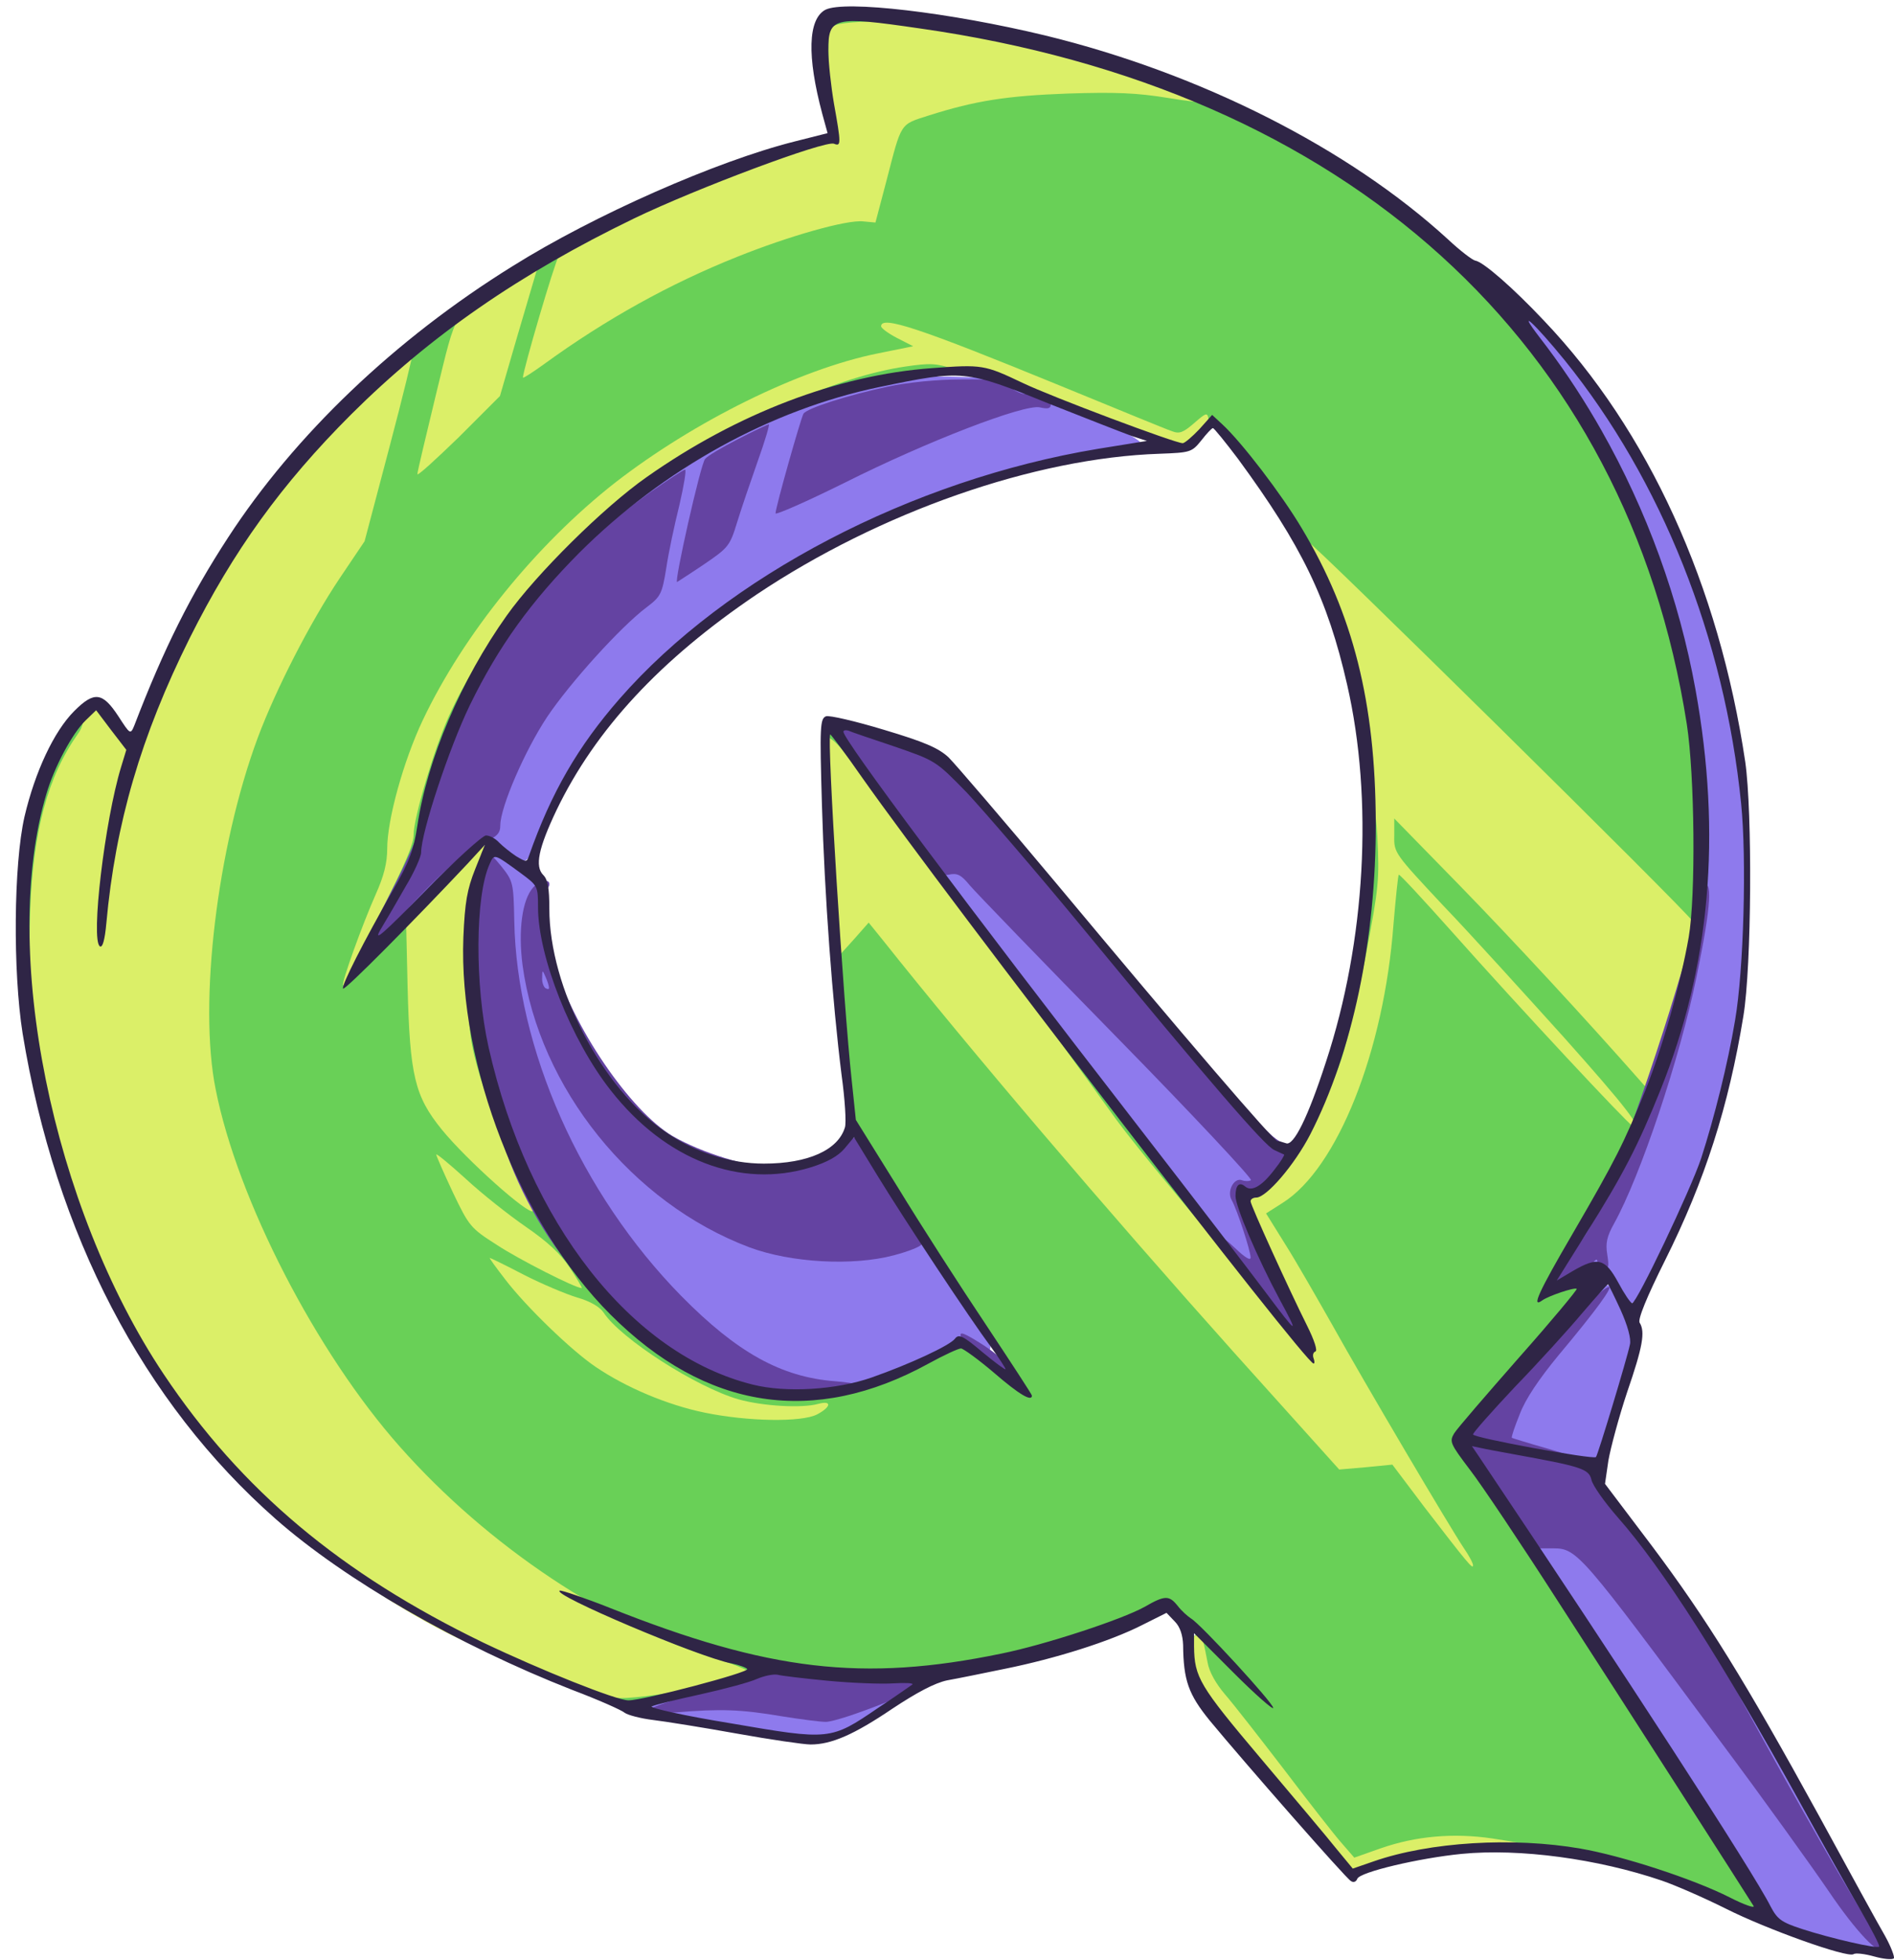 <?xml version="1.0" encoding="UTF-8"?>
<!DOCTYPE svg PUBLIC '-//W3C//DTD SVG 1.0//EN'
          'http://www.w3.org/TR/2001/REC-SVG-20010904/DTD/svg10.dtd'>
<svg clip-rule="evenodd" fill-rule="evenodd" height="19986.3" preserveAspectRatio="xMidYMid meet" stroke-linejoin="round" stroke-miterlimit="2" version="1.0" viewBox="1510.4 634.4 19322.9 19986.3" width="19322.9" xmlns="http://www.w3.org/2000/svg" xmlns:xlink="http://www.w3.org/1999/xlink" zoomAndPan="magnify"
><path d="M0 0H20833.3V20833.3H0z" fill="none"
  /><clipPath id="a"
  ><path d="M0 0H20833.3V20833.3H0z"
  /></clipPath
  ><g clip-path="url(#a)"
  ><g fill-rule="nonzero"
    ><g id="change1_1"
      ><path d="M9972.7,849.777c-65.39,65.39 -61.543,553.892 3.847,900.074c30.771,146.166 50.004,269.253 46.157,269.253c-42.311,0 -1107.78,376.954 -1411.65,503.888c-1961.7,792.373 -3611.84,2065.55 -4611.92,3557.99c-588.51,869.303 -1065.47,1946.32 -1288.57,2900.24c-50.004,211.555 -92.315,346.182 -92.315,303.871c-3.847,-46.158 50.004,-292.332 115.394,-550.046l115.394,-469.269l-138.473,-188.477c-169.245,-234.635 -273.099,-250.021 -426.958,-69.237c-592.357,703.905 -680.826,2538.67 -203.863,4300.36c519.273,1930.93 1634.75,3481.06 3265.65,4534.99c692.364,450.037 2284.8,1173.17 2577.14,1173.17c211.556,-0 1307.8,-292.332 1307.8,-350.029c0,-26.925 -76.929,-69.236 -173.091,-92.315c-307.718,-76.93 -165.398,-73.083 211.556,3.846c1165.48,242.328 2723.3,50.004 3865.7,-476.962l288.486,-134.627l65.39,84.623c38.464,46.157 123.087,119.24 184.63,161.551c92.316,57.697 103.855,76.93 50.004,88.469c-80.776,15.386 -96.161,246.174 -34.618,457.73c23.079,73.083 311.564,450.037 676.979,884.689c353.875,419.265 707.751,838.53 784.68,930.846l142.32,169.244l246.174,-80.776c426.958,-142.319 773.14,-200.016 1234.72,-200.016c746.215,-0 1500.12,169.245 2223.26,503.888c353.875,165.398 426.958,180.784 426.958,92.315c0,-34.618 -257.713,-461.577 -573.124,-953.925c-1196.25,-1869.38 -2161.72,-3346.43 -2300.19,-3519.52c-76.93,-100.008 -157.706,-200.016 -173.092,-226.942c-23.079,-26.925 150.013,-246.174 488.502,-626.974c861.61,-969.311 903.921,-1030.86 665.44,-988.543c-69.237,11.539 -157.706,30.771 -196.17,46.157c-46.158,19.233 11.539,-103.854 169.244,-369.261c596.203,-1007.77 946.232,-1788.61 1127.02,-2519.44c138.473,-550.046 176.938,-815.452 203.863,-1419.35c80.776,-1934.78 -576.97,-3946.48 -1784.76,-5442.76c-300.025,-369.261 -946.232,-992.389 -1334.73,-1284.72c-980.85,-738.522 -2177.1,-1292.41 -3484.9,-1615.52c-1034.7,-257.713 -2154.02,-400.033 -2257.88,-288.485Zm1796.3,3669.53c350.029,180.784 1673.22,673.133 1811.69,673.133c42.311,-0 126.933,-57.697 188.477,-126.934l115.394,-123.087l211.556,230.788c488.502,530.813 950.078,1327.03 1150.1,1984.78c476.962,1565.51 276.946,3777.24 -465.423,5108.11c-146.166,261.56 -400.033,542.352 -492.348,542.352c-30.772,0 -57.697,34.618 -57.697,73.083c-0,76.93 284.638,734.676 526.966,1211.64c73.083,142.32 123.087,273.1 111.548,284.639c-11.54,11.54 -30.772,11.54 -34.619,3.847c-1007.77,-1230.87 -4058.03,-5215.82 -4581.15,-5988.96c-123.088,-176.937 -215.403,-276.945 -261.56,-276.945c-65.391,-0 -73.083,23.078 -53.851,257.713c11.539,146.166 30.772,511.581 42.311,819.298c26.925,711.598 80.776,1465.51 157.705,2265.57l57.697,626.975l426.959,692.364c234.634,380.801 619.282,984.697 861.609,1342.42c238.481,357.722 411.573,638.514 388.494,623.128c-26.925,-11.539 -150.013,-119.241 -280.793,-230.788c-130.78,-111.548 -253.867,-203.863 -273.099,-203.863c-19.232,-0 -173.091,76.929 -338.489,173.091c-419.266,238.481 -815.452,365.415 -1211.64,392.34c-411.572,26.925 -700.058,-42.311 -1184.71,-280.792c-838.531,-411.573 -1607.83,-1415.5 -2007.86,-2627.14c-192.323,-580.817 -269.253,-965.464 -296.178,-1484.74c-19.232,-353.875 -7.693,-476.962 61.544,-746.215c42.311,-180.784 80.775,-338.49 80.775,-357.722c0,-115.394 -203.863,46.158 -700.057,553.892c-630.822,650.053 -638.514,646.207 -184.631,-142.32c188.477,-326.95 230.788,-434.651 269.253,-692.364c57.697,-403.88 265.407,-1023.16 484.655,-1446.27c907.768,-1757.84 2907.93,-3104.1 4785.01,-3223.34c457.73,-26.925 457.73,-26.925 692.365,92.315Zm-9166.14,5008.11c-11.54,38.465 -19.233,15.386 -19.233,-46.157c0,-65.39 7.693,-92.316 19.233,-69.237c7.693,26.926 7.693,80.776 -0,115.394Zm-38.465,403.88c-7.693,50.004 -15.386,19.232 -15.386,-65.39c-3.846,-84.623 3.847,-123.087 15.386,-88.469c7.693,38.465 7.693,107.701 0,153.859Zm6223.59,7531.39c50.004,23.079 57.697,34.618 19.232,34.618c-30.771,0 -84.622,-15.386 -115.394,-34.618c-69.236,-46.158 -7.693,-46.158 96.162,0Z" fill="#69d057"
      /></g
      ><g fill="#dbef68" id="change2_1"
      ><path d="M10041.9,888.242c-88.469,34.618 -88.469,38.464 -73.083,592.356l11.539,557.738l-250.021,80.776c-484.655,157.706 -1330.88,507.734 -1769.38,726.983c-242.328,123.087 -500.041,242.328 -569.278,269.253c-73.083,26.926 -153.859,88.469 -180.784,130.78c-42.311,65.39 -365.415,1165.48 -365.415,1238.56c0,11.539 100.008,-53.851 223.096,-142.319c619.281,-450.038 1277.03,-815.452 1961.7,-1088.55c526.966,-211.556 1119.32,-380.8 1288.57,-361.568l123.087,11.539l111.547,-423.111c157.706,-607.743 134.627,-573.125 434.651,-669.286c473.116,-150.013 792.374,-200.017 1415.5,-223.096c488.502,-15.386 703.904,-7.693 1030.85,46.158c396.187,65.39 530.813,57.697 411.572,-23.079c-30.771,-19.232 -100.008,-46.158 -153.858,-57.697c-53.851,-15.386 -269.253,-100.008 -484.656,-188.477c-469.269,-200.016 -1100.09,-380.801 -1592.44,-461.577c-403.879,-65.39 -1427.04,-73.082 -1573.21,-15.385Z"
        /><path d="M6653.2,3530.77c-530.813,330.797 -476.963,238.481 -692.365,1115.48c-103.855,430.804 -192.324,800.066 -192.324,823.145c0,23.078 188.477,-150.013 423.112,-376.955l419.266,-419.265l173.091,-596.203c96.161,-326.95 184.63,-626.975 196.17,-665.439c42.311,-100.009 -11.54,-80.776 -326.95,119.24Z"
        /><path d="M10499.7,3961.57c-0,19.232 73.083,73.083 161.551,119.241l165.399,84.622l-361.569,73.083c-800.066,161.552 -1873.23,692.365 -2680.99,1319.34c-803.912,630.822 -1546.28,1546.28 -1961.7,2423.28c-196.17,415.419 -361.568,1011.62 -361.568,1307.8c-0,146.166 -34.619,280.793 -115.394,461.577c-138.473,311.564 -353.876,907.767 -334.643,930.846c30.771,26.925 103.854,-96.162 238.481,-411.573c76.929,-176.937 188.477,-419.265 246.174,-534.659c169.245,-342.336 234.635,-500.041 234.635,-588.51c-0,-169.245 207.709,-869.303 357.721,-1203.95c400.033,-896.227 1280.88,-1892.46 2223.26,-2519.44c823.144,-542.353 1773.22,-953.925 2430.97,-1050.09c261.56,-38.464 323.104,-34.618 503.888,26.926c115.394,38.464 223.095,61.543 242.328,50.004c19.232,-11.54 330.796,96.161 688.518,238.481c357.722,146.166 826.991,319.257 1046.24,392.34l392.34,126.934l119.241,-119.241c69.236,-65.39 111.547,-146.166 103.854,-188.477c-11.539,-61.544 -26.925,-53.851 -146.165,50.004c-111.548,96.162 -150.013,111.548 -226.942,80.776c-50.004,-15.386 -561.585,-226.942 -1134.71,-461.577c-1446.27,-592.356 -1830.92,-719.29 -1830.92,-607.742Z"
        /><path d="M5333.86,4523.16c-750.062,657.746 -1315.49,1407.81 -1846.31,2438.66c-157.705,307.718 -361.568,750.062 -450.037,988.543l-169.245,430.805l-130.78,-219.249c-169.244,-284.639 -234.634,-353.875 -326.95,-353.875c-61.543,-0 -69.236,19.232 -53.85,103.855c11.539,65.39 -3.847,142.319 -50.005,203.863c-311.564,442.344 -457.73,988.543 -488.501,1807.84c-57.697,1561.67 323.103,2977.17 1257.8,4688.85c496.194,915.46 1800.15,2073.25 3007.94,2680.99c446.191,223.096 1488.58,626.975 1696.29,653.9c250.02,34.619 1388.58,-188.477 1361.65,-265.406c-3.846,-19.232 -138.473,-73.083 -296.178,-123.087c-1123.17,-334.643 -2357.89,-1157.79 -3254.11,-2169.41c-853.917,-961.618 -1657.83,-2519.44 -1880.92,-3646.45c-176.937,-876.996 15.386,-2473.28 430.805,-3588.76c184.631,-492.348 530.813,-1169.33 834.684,-1623.21l253.867,-376.955l250.021,-946.231c138.473,-523.121 246.174,-965.465 242.328,-984.697c-7.693,-19.232 -180.784,115.394 -388.494,300.025Z"
        /><path d="M14938.5,6415.62c73.083,142.32 176.938,407.726 230.788,584.664c161.552,538.506 361.569,1638.6 392.34,2157.87c23.079,446.191 15.386,523.12 -115.394,1207.79c-73.083,400.033 -188.477,880.842 -250.02,1065.47c-223.096,661.593 -657.747,1357.8 -869.303,1396.27c-42.311,7.692 -80.776,15.385 -84.622,15.385c-23.079,11.54 107.701,323.104 376.954,903.921c169.245,357.722 303.871,661.593 303.871,673.132c0,73.083 -1611.67,-1811.69 -2019.4,-2361.73c-169.245,-234.634 -626.975,-865.456 -1011.62,-1403.96c-380.8,-538.506 -861.609,-1188.56 -1061.63,-1442.43c-203.863,-253.867 -469.269,-596.203 -588.51,-757.755c-207.709,-273.099 -288.485,-342.336 -330.796,-273.099c-19.233,34.618 111.547,1830.92 150.012,2050.17l23.079,134.626l146.166,-161.552l142.319,-161.551l130.78,161.551c911.614,1146.25 2296.34,2769.46 3604.14,4231.12l1065.47,1184.71l269.253,-23.078l273.099,-26.926l330.797,438.498c438.498,569.278 492.348,634.668 492.348,588.51c0,-23.079 -42.311,-100.008 -92.315,-173.091c-142.32,-211.556 -1019.32,-1696.29 -1338.57,-2269.42c-161.552,-284.639 -376.954,-661.593 -484.655,-830.838l-196.17,-315.41l169.244,-107.702c557.739,-350.028 1034.7,-1546.28 1130.86,-2842.54c23.079,-269.253 46.157,-496.194 53.85,-503.887c7.693,-7.693 246.174,250.02 534.66,573.124c703.904,792.373 1800.15,1965.55 1846.31,1984.78c115.394,42.311 -61.544,-188.477 -703.904,-907.767c-396.187,-438.498 -942.386,-1042.39 -1223.18,-1334.73c-496.195,-530.813 -503.888,-538.506 -500.041,-711.597l-0,-176.937l657.746,673.132c580.817,596.203 1303.95,1380.88 1850.15,2000.16c115.394,134.626 176.937,180.784 161.552,130.78c-11.54,-46.158 38.464,-280.793 107.701,-519.274c73.083,-242.327 153.859,-561.584 176.937,-707.75c26.926,-150.013 65.39,-315.411 88.469,-373.108c19.233,-57.697 23.079,-126.934 3.847,-153.859c-65.39,-107.701 -3888.78,-3877.24 -3931.09,-3877.24c-23.078,0 15.386,115.394 88.469,261.56Z"
        /><path d="M6326.25,9292.78c-157.706,80.776 -307.718,226.941 -503.888,492.348l-169.245,226.942l15.386,676.979c23.079,919.306 73.083,1123.17 350.029,1465.51c253.867,311.564 888.535,876.995 930.846,830.838c7.693,-7.693 -19.232,-73.083 -61.544,-142.32c-115.394,-207.709 -415.418,-984.696 -511.58,-1342.42c-76.93,-276.946 -88.469,-419.265 -88.469,-942.385c-0,-615.436 42.311,-911.614 161.552,-1150.1c73.083,-142.32 19.232,-192.324 -123.087,-115.394Z"
        /><path d="M5960.84,12408.4c-0,11.54 76.929,188.477 169.245,384.647c165.398,346.183 180.784,365.415 446.19,534.66c226.942,150.012 803.913,442.344 869.303,442.344c7.693,-0 -46.158,-92.315 -119.241,-203.863c-96.162,-146.166 -230.788,-269.253 -453.883,-423.112c-173.092,-119.24 -450.038,-338.489 -611.589,-488.502c-165.399,-150.012 -300.025,-261.56 -300.025,-246.174Z"
        /><path d="M6664.74,13681.6c211.556,276.946 676.979,726.983 923.153,892.381c311.564,211.556 734.676,388.494 1107.78,465.423c446.19,92.316 992.389,100.009 1150.1,19.233c146.166,-76.93 153.858,-146.166 11.539,-107.702c-165.398,46.158 -565.431,23.079 -811.605,-46.157c-430.805,-123.087 -1203.95,-619.282 -1377.04,-884.688c-38.465,-57.698 -134.626,-115.395 -269.253,-153.859c-115.394,-34.619 -361.568,-138.473 -542.352,-230.789c-184.631,-96.161 -342.336,-173.091 -350.029,-173.091c-7.693,0 65.39,100.008 157.705,219.249Z"
        /><path d="M13676.9,17343.4c-11.54,15.386 -3.847,123.087 11.539,238.482c30.772,184.63 92.315,284.638 576.971,934.692c815.452,1088.55 984.696,1273.18 1092.4,1184.71c26.925,-23.079 192.323,-80.776 373.107,-126.933c276.946,-76.93 411.573,-88.469 903.921,-84.623c607.742,3.847 638.514,-26.925 96.162,-107.701c-396.187,-57.697 -776.987,-23.079 -1130.86,100.008l-273.099,96.162l-126.934,-146.166c-69.236,-76.929 -330.796,-411.572 -584.663,-746.215c-253.867,-330.797 -526.967,-680.826 -607.743,-773.141c-92.315,-107.701 -161.552,-230.788 -176.937,-323.103c-15.386,-80.776 -34.619,-176.938 -46.158,-215.403c-23.079,-69.236 -73.083,-88.469 -107.701,-30.772Z"
      /></g
      ><g fill="#8e7aed" id="change3_1"
      ><path d="M10530.4,4538.54c-523.12,107.701 -926.999,253.867 -1473.2,523.12c-626.975,307.717 -1119.32,657.746 -1619.36,1150.09c-588.51,580.818 -1007.78,1184.71 -1284.72,1854c-119.24,288.486 -384.647,1173.17 -384.647,1288.57c0,34.618 -61.543,165.398 -134.626,288.486c-142.32,238.481 -169.245,357.721 -80.776,357.721c30.772,0 223.095,-173.091 430.805,-384.647c203.863,-211.556 403.879,-392.34 442.344,-403.879c50.004,-15.386 123.087,15.386 215.402,92.315c215.403,176.938 257.714,161.552 373.108,-161.552c226.942,-607.742 569.278,-1103.94 1165.48,-1684.75c838.53,-819.298 1919.39,-1457.81 3192.57,-1880.92c553.891,-184.631 1419.35,-384.647 1661.67,-384.647c261.56,-0 92.315,-107.702 -619.282,-400.033l-742.369,-303.872l-403.879,-11.539c-284.639,-7.693 -503.888,7.693 -738.523,61.544Z"
        /><path d="M17019.4,3860.03c0,23.079 900.069,1336.26 1034.7,1617.05c376.954,761.602 623.128,1538.59 780.833,2427.12c50.004,292.331 65.39,600.049 65.39,1269.34c0,773.141 -11.539,934.693 -84.622,1288.57c-192.324,892.381 -603.896,1884.77 -1100.09,2661.76c-246.174,384.647 -269.253,473.116 -107.701,442.344c257.714,-50.004 250.021,-53.851 373.108,153.859c61.543,111.547 142.319,200.016 176.937,203.863c76.93,-0 469.27,-753.909 669.286,-1284.72c342.336,-930.846 496.195,-1827.07 496.195,-2946.4c3.847,-1234.72 -169.245,-2177.1 -592.356,-3265.65c-280.793,-719.29 -750.339,-1473.46 -814.45,-1574c-647.024,-1014.68 -897.225,-1016.21 -897.225,-993.13Z"
        /><path d="M10115,8131.15c-0,103.855 861.609,1261.64 2919.47,3927.25c842.377,1092.4 1303.95,1657.83 1357.8,1665.52c103.855,19.233 84.623,-57.697 -100.008,-473.116c-73.083,-169.244 -142.319,-353.875 -146.166,-403.879c-11.539,-84.623 0,-92.315 107.701,-84.623c100.009,11.54 142.32,-11.539 242.328,-134.626c126.934,-153.859 157.705,-280.792 65.39,-280.792c-92.315,-0 -607.742,-600.05 -2304.04,-2661.76c-292.332,-353.876 -665.44,-788.527 -834.684,-965.464c-303.872,-323.104 -307.718,-323.104 -742.369,-484.656c-473.116,-169.245 -565.431,-188.477 -565.431,-103.855Z"
        /><path d="M6464.72,9469.72c-146.166,419.266 -123.087,1288.57 50.004,2011.71c430.804,1769.38 1488.58,3054.1 2723.3,3304.12c369.261,76.93 496.195,76.93 869.303,0c323.103,-65.39 1077.01,-369.261 1146.25,-457.73c38.465,-50.004 57.697,-46.157 142.319,19.233c111.548,88.468 219.249,100.008 219.249,23.078c0,-30.771 -123.087,-234.634 -273.099,-450.037c-284.639,-415.419 -692.365,-1046.24 -934.693,-1450.12c-80.776,-130.78 -157.705,-238.481 -176.937,-238.481c-19.233,-0 -84.623,50.004 -146.166,111.547c-161.552,165.398 -484.656,246.174 -876.996,226.942c-280.792,-15.386 -361.568,-38.465 -638.514,-173.091c-484.655,-242.328 -884.688,-669.286 -1180.87,-1265.49c-203.863,-411.573 -303.872,-738.523 -357.722,-1157.79l-46.158,-353.875l-184.63,-134.627c-100.009,-76.929 -207.71,-138.473 -238.482,-138.473c-30.771,0 -73.083,53.851 -96.161,123.087Z"
        /><path d="M17658,13970.1c-111.548,134.627 -411.572,461.577 -665.439,730.83c-284.639,307.718 -453.884,515.427 -446.191,557.738c7.693,53.851 130.78,84.623 626.975,173.091c338.489,57.697 623.128,92.316 638.514,76.93c15.386,-15.386 53.851,-130.78 88.469,-257.714c34.618,-126.933 119.24,-396.186 184.63,-596.203l119.241,-369.261l-119.241,-265.406c-65.39,-150.013 -142.319,-273.1 -169.244,-280.793c-30.772,-3.846 -146.166,100.008 -257.714,230.788Z"
        /><path d="M16538.6,15420.2c0,19.232 319.257,507.734 707.751,1084.7c819.298,1227.02 2023.24,3088.72 2238.65,3477.21c150.012,265.406 157.705,269.252 400.033,353.875c311.564,100.008 761.601,188.477 796.219,150.012c34.619,-30.772 50.004,0 -746.215,-1427.04c-907.767,-1627.06 -1396.27,-2396.35 -1900.16,-2977.17c-142.319,-165.398 -265.406,-342.336 -273.099,-392.34c-11.54,-84.622 -46.158,-100.008 -511.581,-196.17c-534.659,-111.548 -711.597,-126.934 -711.597,-73.083Z"
        /><path d="M9222.64,17731.9c-34.618,23.079 -261.56,84.622 -500.041,138.473c-238.481,50.004 -465.423,103.855 -500.041,115.394c-76.93,23.079 -96.162,130.78 -26.925,130.78c23.078,0 400.033,61.544 838.53,134.627c750.062,130.78 803.913,134.626 980.85,80.775c203.863,-61.543 788.527,-438.497 792.373,-507.734c0,-30.771 -188.477,-50.004 -565.431,-65.39c-315.411,-15.386 -653.9,-34.618 -761.601,-46.157c-107.701,-11.54 -223.095,-3.847 -257.714,19.232Z"
      /></g
      ><g fill="#6443a2" id="change4_1"
      ><path d="M10568.9,4577.01c-396.186,84.623 -826.991,219.249 -861.609,276.946c-26.926,46.158 -284.639,953.925 -284.639,1015.47c-0,19.232 315.41,-119.241 703.904,-311.565c850.07,-426.958 1834.77,-803.912 1992.47,-769.294c84.622,19.233 111.548,11.54 111.548,-30.772c-0,-57.697 -111.548,-103.854 -253.867,-103.854c-46.158,-0 -119.241,-34.619 -169.245,-76.93c-76.93,-65.39 -142.32,-76.929 -496.195,-73.083c-238.481,0 -546.199,30.772 -742.369,73.083Z"
        /><path d="M9034.17,5115.51c-157.705,80.776 -307.717,169.245 -330.796,200.017c-46.158,53.85 -319.257,1269.34 -284.639,1253.95c11.539,-7.693 138.473,-88.469 280.792,-184.63c242.328,-165.399 257.714,-184.631 330.797,-423.112c42.311,-138.473 138.473,-419.266 211.556,-626.975c73.083,-203.863 123.087,-373.108 111.547,-373.108c-15.386,3.847 -157.705,69.237 -319.257,153.859Z"
        /><path d="M8134.09,5661.71c-434.651,311.564 -907.767,723.137 -1157.79,1015.47c-534.659,615.436 -961.617,1469.35 -1146.25,2284.8c-34.618,150.013 -169.245,461.577 -330.797,769.294c-146.165,284.639 -269.253,530.813 -269.253,546.199c0,76.93 100.009,15.386 242.328,-153.859c415.419,-476.962 773.141,-811.605 953.925,-888.534c157.705,-69.237 188.477,-100.009 188.477,-188.477c3.846,-188.478 250.021,-757.755 476.962,-1100.09c234.635,-350.029 753.909,-923.153 1015.47,-1119.32c142.319,-107.701 157.705,-134.627 200.016,-396.187c23.079,-157.705 84.623,-446.19 134.627,-646.207c46.157,-200.016 73.083,-361.568 57.697,-361.568c-15.386,-0 -180.784,107.701 -365.415,238.481Z"
        /><path d="M10038.1,8069.6c0,46.158 603.896,938.539 861.61,1269.34c161.551,211.556 192.323,234.635 288.485,215.403c88.469,-19.233 126.934,-0 215.402,107.701c57.697,69.236 734.676,769.294 1507.82,1557.82c769.294,784.68 1380.88,1438.58 1361.65,1450.12c-19.233,11.54 -61.544,11.54 -92.316,0c-80.775,-30.772 -157.705,115.394 -103.854,203.863c53.85,96.162 192.323,515.427 192.323,584.664c0,34.618 -57.697,-0 -153.859,-92.316c-84.622,-80.775 -161.551,-138.473 -173.091,-126.933c-26.925,23.079 661.593,934.692 823.145,1084.7c65.39,65.39 119.241,96.161 119.241,69.236c-0,-61.543 -203.863,-434.651 -346.183,-626.975c-61.543,-88.468 -115.394,-184.63 -115.394,-211.555c0,-26.926 -61.543,-192.324 -134.626,-365.415c-73.083,-176.938 -134.627,-334.643 -134.627,-350.029c0,-15.386 53.851,-30.772 123.087,-30.772c92.315,0 153.859,-38.465 288.485,-180.784c88.469,-100.008 165.399,-203.863 165.399,-230.788c-0,-26.926 -69.237,-76.93 -150.013,-115.394c-115.394,-53.851 -384.647,-342.336 -1123.17,-1203.95c-1157.79,-1350.11 -2230.95,-2577.14 -2311.73,-2642.53c-30.772,-26.926 -273.1,-119.241 -534.66,-207.71c-261.56,-84.622 -500.041,-165.398 -523.12,-173.091c-26.925,-11.539 -50.004,-3.846 -50.004,15.386Z"
        /><path d="M6422.41,9362.02c0,30.772 15.386,65.39 30.772,76.93c19.233,11.539 0,146.165 -38.465,300.024c-61.543,238.482 -73.082,373.108 -57.697,876.996c42.312,1396.27 476.963,2500.21 1288.57,3277.19c761.601,726.983 1465.51,1034.7 2234.8,980.85c500.041,-34.618 584.663,-119.241 150.012,-153.859c-550.045,-42.311 -1000.08,-292.332 -1569.36,-869.302c-1027.01,-1046.24 -1680.91,-2519.44 -1703.99,-3827.24c-7.693,-388.493 -11.539,-403.879 -134.626,-557.738c-130.78,-161.552 -200.017,-200.017 -200.017,-103.855Z"
        /><path d="M6949.38,9685.12c-111.548,123.087 -153.859,438.497 -107.701,792.373c169.244,1250.1 1115.48,2427.12 2315.58,2877.16c423.112,157.705 1053.93,192.324 1473.2,80.776c146.166,-38.465 273.099,-88.469 280.792,-111.548c15.386,-50.004 -619.282,-1065.47 -676.979,-1084.7c-26.925,-7.692 -103.855,30.772 -176.937,88.469c-203.863,153.859 -376.955,211.556 -642.361,211.556c-269.253,0 -750.062,-150.012 -1042.39,-319.257c-430.805,-253.867 -1019.32,-1115.48 -1211.64,-1777.07c-88.469,-292.331 -130.78,-703.904 -76.93,-734.675c15.386,-11.54 30.772,-34.619 30.772,-57.698c0,-57.697 -100.008,-38.464 -165.398,34.619Zm161.552,1019.32c3.846,19.232 -11.54,19.232 -34.618,7.692c-19.233,-11.539 -38.465,-61.543 -34.619,-107.701c0,-80.776 3.847,-80.776 34.619,-7.693c19.232,42.312 34.618,92.316 34.618,107.702Z"
        /><path d="M18873.4,9681.27c-15.386,11.54 -26.925,61.544 -26.925,107.701c-0,250.021 -507.734,1877.08 -880.842,2819.46c-196.17,500.041 -261.56,623.128 -426.958,803.912c-103.855,115.394 -192.324,234.635 -192.324,261.56c0,88.469 76.929,107.701 150.012,42.311c38.465,-34.618 92.316,-61.543 123.087,-61.543c30.772,-0 84.623,-46.158 119.241,-107.701c50.004,-76.93 69.237,-84.623 69.237,-38.465c-0,38.465 26.925,69.236 61.543,69.236c53.851,0 57.697,-26.925 38.465,-150.012c-19.233,-115.394 -3.847,-184.631 69.236,-315.411c269.253,-484.655 669.286,-1677.06 842.377,-2519.44c150.013,-726.983 169.245,-1027.01 53.851,-911.614Z"
        /><path d="M17127.1,14504.7c-723.136,742.369 -861.609,919.306 -726.983,919.306c26.925,0 219.249,223.096 423.112,500.042l373.108,500.041l161.551,-0c242.328,-0 284.639,53.85 1684.76,1942.47c457.73,611.589 961.617,1315.49 1127.02,1557.82c273.099,403.88 523.12,669.286 553.892,580.818c7.692,-19.233 -46.158,-119.241 -119.241,-223.096c-169.245,-238.481 -723.137,-1200.1 -1373.19,-2396.35c-553.892,-1015.47 -769.294,-1361.65 -1127.02,-1800.15c-123.087,-153.858 -238.481,-326.95 -253.867,-384.647c-34.619,-123.087 -107.701,-165.398 -557.739,-296.178c-192.323,-53.851 -350.028,-103.855 -357.721,-107.701c-7.693,-7.693 30.771,-119.241 80.776,-242.328c57.697,-153.859 196.17,-357.722 392.34,-596.203c796.219,-950.078 665.439,-930.846 -280.793,46.158Z"
        /><path d="M11315.1,14266.3c19.232,57.697 565.431,542.352 607.742,542.352c126.933,0 -111.548,-284.639 -380.801,-457.73c-192.323,-123.087 -250.02,-146.166 -226.941,-84.622Z"
        /><path d="M9076.48,17735.8c-180.784,65.39 -465.423,161.552 -634.667,215.403c-438.498,142.319 -450.037,180.784 -38.465,146.166c461.577,-38.465 665.439,-30.772 1077.01,38.464c192.323,30.772 396.186,57.698 453.883,57.698c146.166,-0 1027.01,-346.183 1027.01,-403.88c0,-30.772 -176.937,-61.543 -584.663,-92.315c-323.104,-23.079 -673.133,-53.851 -780.834,-65.39c-153.859,-15.386 -261.56,7.693 -519.274,103.854Z"
      /></g
      ><g fill="#2f2546" id="change5_1"
      ><path d="M9930.39,734.383c-176.938,96.162 -188.477,473.116 -30.772,1061.63l53.851,196.17l-334.643,84.622c-796.22,200.017 -2046.32,750.062 -2881.01,1273.18c-1196.25,742.369 -2219.41,1719.37 -2900.24,2765.61c-380.801,584.663 -653.9,1127.02 -957.771,1919.39c-38.465,92.315 -42.312,88.469 -161.552,-96.162c-161.552,-246.174 -246.174,-257.714 -450.037,-53.851c-207.71,207.71 -400.033,619.282 -507.734,1077.01c-111.548,488.502 -119.241,1580.9 -19.233,2211.72c334.643,2046.32 1230.87,3761.85 2580.98,4950.41c707.751,623.128 1865.54,1288.57 3023.33,1742.45c265.407,100.009 507.735,207.71 538.506,234.635c30.772,23.079 161.552,57.697 288.486,73.083c126.933,15.386 511.58,76.93 853.916,138.473c342.336,61.544 684.672,111.548 753.909,111.548c211.556,-0 442.344,-100.008 834.684,-365.415c250.02,-165.398 430.805,-261.56 557.738,-288.485c107.701,-19.233 373.108,-73.083 596.203,-119.241c511.581,-103.855 1061.63,-276.946 1388.58,-442.344l253.867,-126.934l84.623,88.469c53.85,53.851 80.775,138.473 84.622,238.481c3.846,361.569 53.851,503.888 273.099,773.141c350.029,423.112 1384.73,1603.98 1438.58,1634.75c26.925,19.233 53.85,7.693 65.39,-23.079c26.925,-69.236 634.667,-211.555 1065.47,-253.867c588.51,-57.697 1388.58,50.004 2042.48,273.1c134.627,46.157 426.958,173.091 650.054,284.639c419.265,211.556 1238.56,503.887 1303.95,465.423c19.233,-15.386 115.394,-3.847 211.556,23.078c96.162,26.926 184.631,34.619 200.017,19.233c11.539,-11.54 -26.926,-115.394 -88.469,-226.942c-65.39,-111.548 -369.261,-665.439 -676.979,-1230.87c-753.908,-1373.19 -1138.56,-1996.32 -1703.99,-2750.23l-476.962,-630.822l34.618,-238.481c23.079,-130.78 107.701,-446.191 192.324,-700.058c157.705,-457.73 184.63,-611.588 126.933,-703.904c-23.079,-30.772 73.083,-265.406 257.714,-634.667c407.726,-815.452 650.053,-1573.21 800.066,-2492.51c84.622,-511.58 92.315,-2080.94 19.232,-2592.52c-269.253,-1804 -988.543,-3381.05 -2054.01,-4500.37c-311.565,-330.797 -619.282,-600.05 -700.058,-611.589c-26.925,-3.847 -153.859,-100.008 -276.946,-215.402c-1015.47,-930.846 -2530.98,-1696.29 -4111.88,-2080.94c-973.158,-234.635 -2046.32,-361.568 -2242.49,-261.56Zm953.925,188.477c4373.44,619.282 7223.67,3204.11 7835.26,7096.74c80.776,523.12 92.315,1750.14 19.232,2173.26c-84.622,480.809 -265.406,1115.48 -442.344,1561.67c-219.249,538.506 -303.871,707.751 -742.369,1461.66c-346.182,592.357 -423.111,761.601 -311.564,680.825c61.544,-46.157 334.643,-138.473 353.876,-119.24c7.693,7.693 -253.867,323.103 -588.51,700.058c-330.797,376.954 -630.822,723.136 -661.593,773.14c-50.005,84.623 -42.312,103.855 161.551,373.108c119.241,153.859 523.12,757.755 896.228,1338.57c665.44,1027.01 1934.78,3007.94 1996.32,3107.95c15.385,26.926 -96.162,-11.539 -246.175,-88.468c-373.107,-188.478 -1096.24,-423.112 -1519.36,-496.195c-688.518,-119.241 -1538.59,-69.237 -2111.71,130.78l-211.556,73.083l-165.398,-200.017c-88.469,-111.547 -438.498,-526.966 -773.141,-923.153c-626.975,-742.369 -676.979,-826.991 -680.825,-1142.4l-0,-134.626l403.879,403.879c223.095,223.096 403.879,380.801 403.879,357.722c0,-50.004 -742.368,-857.763 -838.53,-911.614c-34.618,-23.078 -96.162,-76.929 -134.627,-126.933c-88.469,-111.548 -130.78,-111.548 -338.489,7.693c-234.635,130.78 -1023.16,388.493 -1461.66,476.962c-1411.65,292.332 -2377.12,176.938 -3992.64,-465.423c-261.56,-103.854 -492.348,-180.784 -511.581,-176.937c-103.854,34.618 1423.19,680.825 1750.14,742.369c76.929,15.385 150.012,42.311 161.551,57.697c19.233,34.618 -1061.63,319.257 -1211.64,319.257c-123.087,-0 -892.381,-307.718 -1480.89,-588.51c-1453.97,-703.905 -2469.43,-1553.98 -3261.81,-2738.69c-1138.56,-1703.99 -1669.37,-4331.13 -1196.25,-5915.87c80.776,-276.946 265.406,-619.282 400.033,-750.062l107.701,-103.855l153.859,203.863l153.859,200.017l-53.851,176.937c-165.398,542.353 -311.564,1765.53 -215.402,1827.07c26.925,15.386 50.004,-65.39 65.39,-234.635c92.315,-1019.31 353.875,-1911.7 850.07,-2907.93c446.191,-892.381 938.539,-1573.21 1646.29,-2280.96c807.759,-803.912 1719.37,-1434.73 2888.7,-2000.16c638.514,-307.717 1946.31,-796.219 2038.63,-761.601c73.083,30.772 73.083,-0 -0,-407.726c-30.772,-180.784 -57.697,-426.958 -57.697,-546.199c-0,-334.643 53.85,-350.029 923.153,-223.095Zm6589.01,3384.89c988.543,1223.18 1630.9,2834.85 1800.15,4519.6c57.697,565.431 26.925,1696.29 -61.544,2211.72c-73.083,438.497 -211.555,992.389 -346.182,1407.81c-107.701,323.103 -657.746,1477.05 -703.904,1477.05c-15.386,-0 -80.776,-96.162 -142.32,-211.556c-134.626,-246.174 -207.709,-265.407 -465.423,-115.394l-161.551,96.161l307.717,-492.348c365.415,-580.817 523.12,-884.688 750.062,-1450.12c507.734,-1261.64 626.975,-2600.22 357.722,-4084.95c-166.911,-922.113 -497.325,-1828.65 -960.779,-2644.85c-18.005,-31.708 -36.21,-63.28 -54.614,-94.711c-173.818,-296.847 -365.386,-581.143 -573.2,-849.192c-253.867,-330.796 -46.157,-138.473 253.868,230.788Zm569.277,9681.57c73.083,161.552 111.548,300.024 96.162,357.722c-26.925,134.626 -326.95,1127.02 -346.182,1146.25c-30.772,26.925 -1253.95,-196.17 -1253.95,-230.788c0,-19.233 192.324,-234.635 426.958,-484.656c238.482,-246.174 546.199,-584.663 684.672,-750.062c138.473,-161.551 257.714,-296.178 265.407,-296.178c3.846,0 61.543,115.394 126.933,257.714Zm-1100.09,1473.2c700.057,126.934 776.987,150.012 803.912,261.56c11.539,57.697 134.626,230.788 269.253,384.647c461.576,523.12 1065.47,1473.2 1850.15,2892.55c226.942,411.573 507.735,911.614 623.129,1107.78c115.394,200.017 203.863,369.261 192.323,376.954c-23.078,23.079 -492.348,-84.622 -788.526,-180.784c-211.556,-69.236 -250.021,-100.008 -319.257,-230.788c-173.091,-346.183 -1500.12,-2388.66 -2973.32,-4584.99l-73.083,-107.701l92.315,19.233c50.004,11.539 196.17,38.464 323.104,61.543Zm-6989.04,2311.73c242.327,23.079 542.352,34.618 665.439,26.925c126.934,-7.692 215.403,-3.846 200.017,11.54c-19.233,11.539 -173.091,123.087 -350.029,238.481c-484.655,330.797 -492.348,330.797 -1500.12,157.705c-473.116,-76.929 -834.684,-157.705 -807.759,-173.091c26.926,-15.386 250.021,-69.236 496.195,-123.087c242.328,-53.85 503.888,-123.087 576.971,-157.705c73.083,-30.772 165.398,-50.004 207.709,-42.311c42.311,11.539 273.1,38.464 511.581,61.543Z"
        /><path d="M11018.9,4388.53c-961.617,69.237 -1988.62,461.577 -2911.78,1111.63c-434.651,303.872 -1127.02,988.543 -1427.04,1411.65c-465.423,653.9 -811.605,1465.51 -911.614,2142.48c-38.464,250.021 -80.776,365.415 -246.174,653.901c-300.025,523.12 -534.659,984.696 -511.58,1007.77c19.232,19.232 715.443,-684.672 1269.34,-1273.18l176.938,-192.324l-100.009,250.021c-80.775,203.863 -103.854,334.643 -119.24,692.365c-50.004,1307.8 576.97,2923.32 1500.12,3846.47c973.157,973.157 2077.09,1142.4 3246.42,500.041c153.859,-84.622 303.871,-153.859 330.797,-153.859c26.925,3.847 180.784,115.394 338.489,250.021c253.867,219.249 384.647,296.178 384.647,230.788c0,-11.539 -211.556,-334.643 -469.269,-723.136c-257.714,-384.648 -661.593,-1011.62 -896.228,-1396.27l-430.805,-692.365l-42.311,-403.88c-84.622,-769.294 -253.867,-3484.9 -219.249,-3527.21c3.847,-3.847 153.859,192.323 326.95,442.344c876.996,1242.41 4519.6,5973.57 4604.23,5973.57c11.539,0 11.539,-23.079 -0,-53.851c-11.54,-30.771 -3.847,-61.543 19.232,-69.236c23.079,-7.693 -11.539,-115.394 -84.622,-261.56c-184.631,-369.261 -576.971,-1230.87 -576.971,-1269.34c0,-23.079 26.926,-38.465 57.697,-38.465c103.855,-0 388.494,-330.797 550.046,-642.361c430.804,-838.53 673.132,-1984.78 669.286,-3184.88c-3.847,-1223.18 -230.789,-2123.25 -753.909,-2996.4c-207.709,-350.029 -615.435,-880.842 -811.605,-1061.63l-103.855,-96.161l-130.78,146.165c-73.083,76.93 -150.012,142.32 -169.245,142.32c-76.929,-0 -1338.57,-473.116 -1634.75,-615.435c-388.493,-184.631 -411.572,-188.478 -923.153,-150.013Zm1180.87,357.722c388.493,153.859 773.141,303.871 857.763,334.643l153.859,50.004l-500.042,80.776c-1900.16,315.411 -3788.77,1300.11 -4881.17,2550.21c-423.112,484.656 -696.211,953.925 -923.153,1600.13c-23.079,65.39 -26.926,65.39 -130.78,3.847c-57.697,-38.465 -134.627,-100.009 -173.091,-138.473c-38.465,-42.312 -96.162,-73.083 -134.627,-73.083c-34.618,-0 -315.411,253.867 -619.282,565.431c-430.804,438.498 -534.659,530.813 -457.73,396.186c57.697,-96.161 173.091,-292.331 257.714,-442.344c88.469,-146.166 157.705,-303.871 157.705,-346.182c0,-203.863 288.485,-1073.16 496.195,-1500.12c296.178,-607.742 626.975,-1061.63 1119.32,-1557.82c857.763,-853.916 1950.16,-1457.81 3061.79,-1688.6c850.07,-176.938 880.842,-173.091 1715.53,165.398Zm1942.47,569.278c646.207,880.842 911.613,1423.19 1111.63,2300.19c269.253,1173.17 188.477,2619.45 -215.403,3846.47c-184.63,569.278 -330.796,861.61 -407.726,830.838c-34.618,-11.539 -73.082,-23.079 -88.468,-23.079c-38.465,0 -946.232,-1057.78 -2261.72,-2634.83c-530.813,-634.668 -1023.16,-1207.79 -1092.4,-1277.03c-103.855,-96.162 -246.174,-157.705 -657.747,-280.792c-292.331,-88.469 -557.738,-150.013 -592.356,-138.473c-61.544,23.079 -65.39,103.855 -42.311,900.074c26.925,934.693 107.701,2015.55 200.016,2754.07c34.618,250.021 50.004,492.349 34.618,538.506c-69.236,230.789 -376.954,369.261 -826.991,369.261c-342.336,0 -707.75,-115.394 -1003.93,-323.103c-650.053,-442.344 -1184.71,-1473.2 -1184.71,-2277.11c0,-207.709 -15.386,-296.178 -61.543,-342.336c-88.469,-88.469 -50.004,-273.099 134.626,-661.593c396.187,-823.145 1061.63,-1538.59 2042.48,-2200.18c1253.95,-838.531 2831,-1392.42 4111.88,-1434.73c311.564,-11.539 326.95,-15.386 423.112,-134.626c53.85,-69.237 107.701,-126.934 119.24,-126.934c11.54,0 126.934,142.319 257.714,315.411Zm-3507.98,2931.01c423.112,146.165 423.112,146.165 738.523,469.269c169.244,180.784 707.75,803.912 1192.41,1392.42c1284.72,1557.82 1850.15,2215.57 1946.31,2254.03c46.158,23.078 92.315,42.311 100.008,46.157c3.847,7.693 -34.618,73.083 -96.162,150.013c-130.78,173.091 -234.634,230.788 -300.024,176.937c-61.544,-53.85 -100.009,-15.386 -100.009,96.162c0,107.701 223.096,630.821 450.037,1053.93c203.863,376.954 188.478,369.261 -146.165,-76.929c-134.627,-180.785 -719.29,-942.386 -1300.11,-1692.45c-1800.15,-2323.27 -3004.09,-3938.79 -3004.09,-4019.56c-0,-15.386 23.078,-19.232 50.004,-11.539c23.079,11.539 238.481,84.622 469.269,161.552Zm-3815.7,1288.57c176.938,130.78 180.784,134.627 180.784,350.029c0,503.888 338.49,1357.8 742.369,1869.38c557.738,711.597 1323.19,1003.93 2038.63,784.68c173.091,-53.85 280.792,-115.394 346.182,-192.323l96.162,-115.394l242.327,396.186c273.1,446.191 934.693,1446.27 1157.79,1746.3c80.776,111.547 146.166,211.556 146.166,223.095c0,11.54 -103.855,-65.39 -234.635,-173.091c-200.016,-169.245 -242.327,-188.477 -280.792,-138.473c-50.004,69.236 -465.423,261.56 -850.07,396.187c-361.568,126.933 -873.149,157.705 -1211.64,73.082c-1242.41,-307.717 -2292.5,-1650.14 -2696.38,-3438.74c-142.319,-634.667 -138.473,-1550.13 11.54,-1873.23c46.157,-103.855 42.311,-103.855 311.564,92.315Z"
      /></g
    ></g
  ></g
></svg
>
